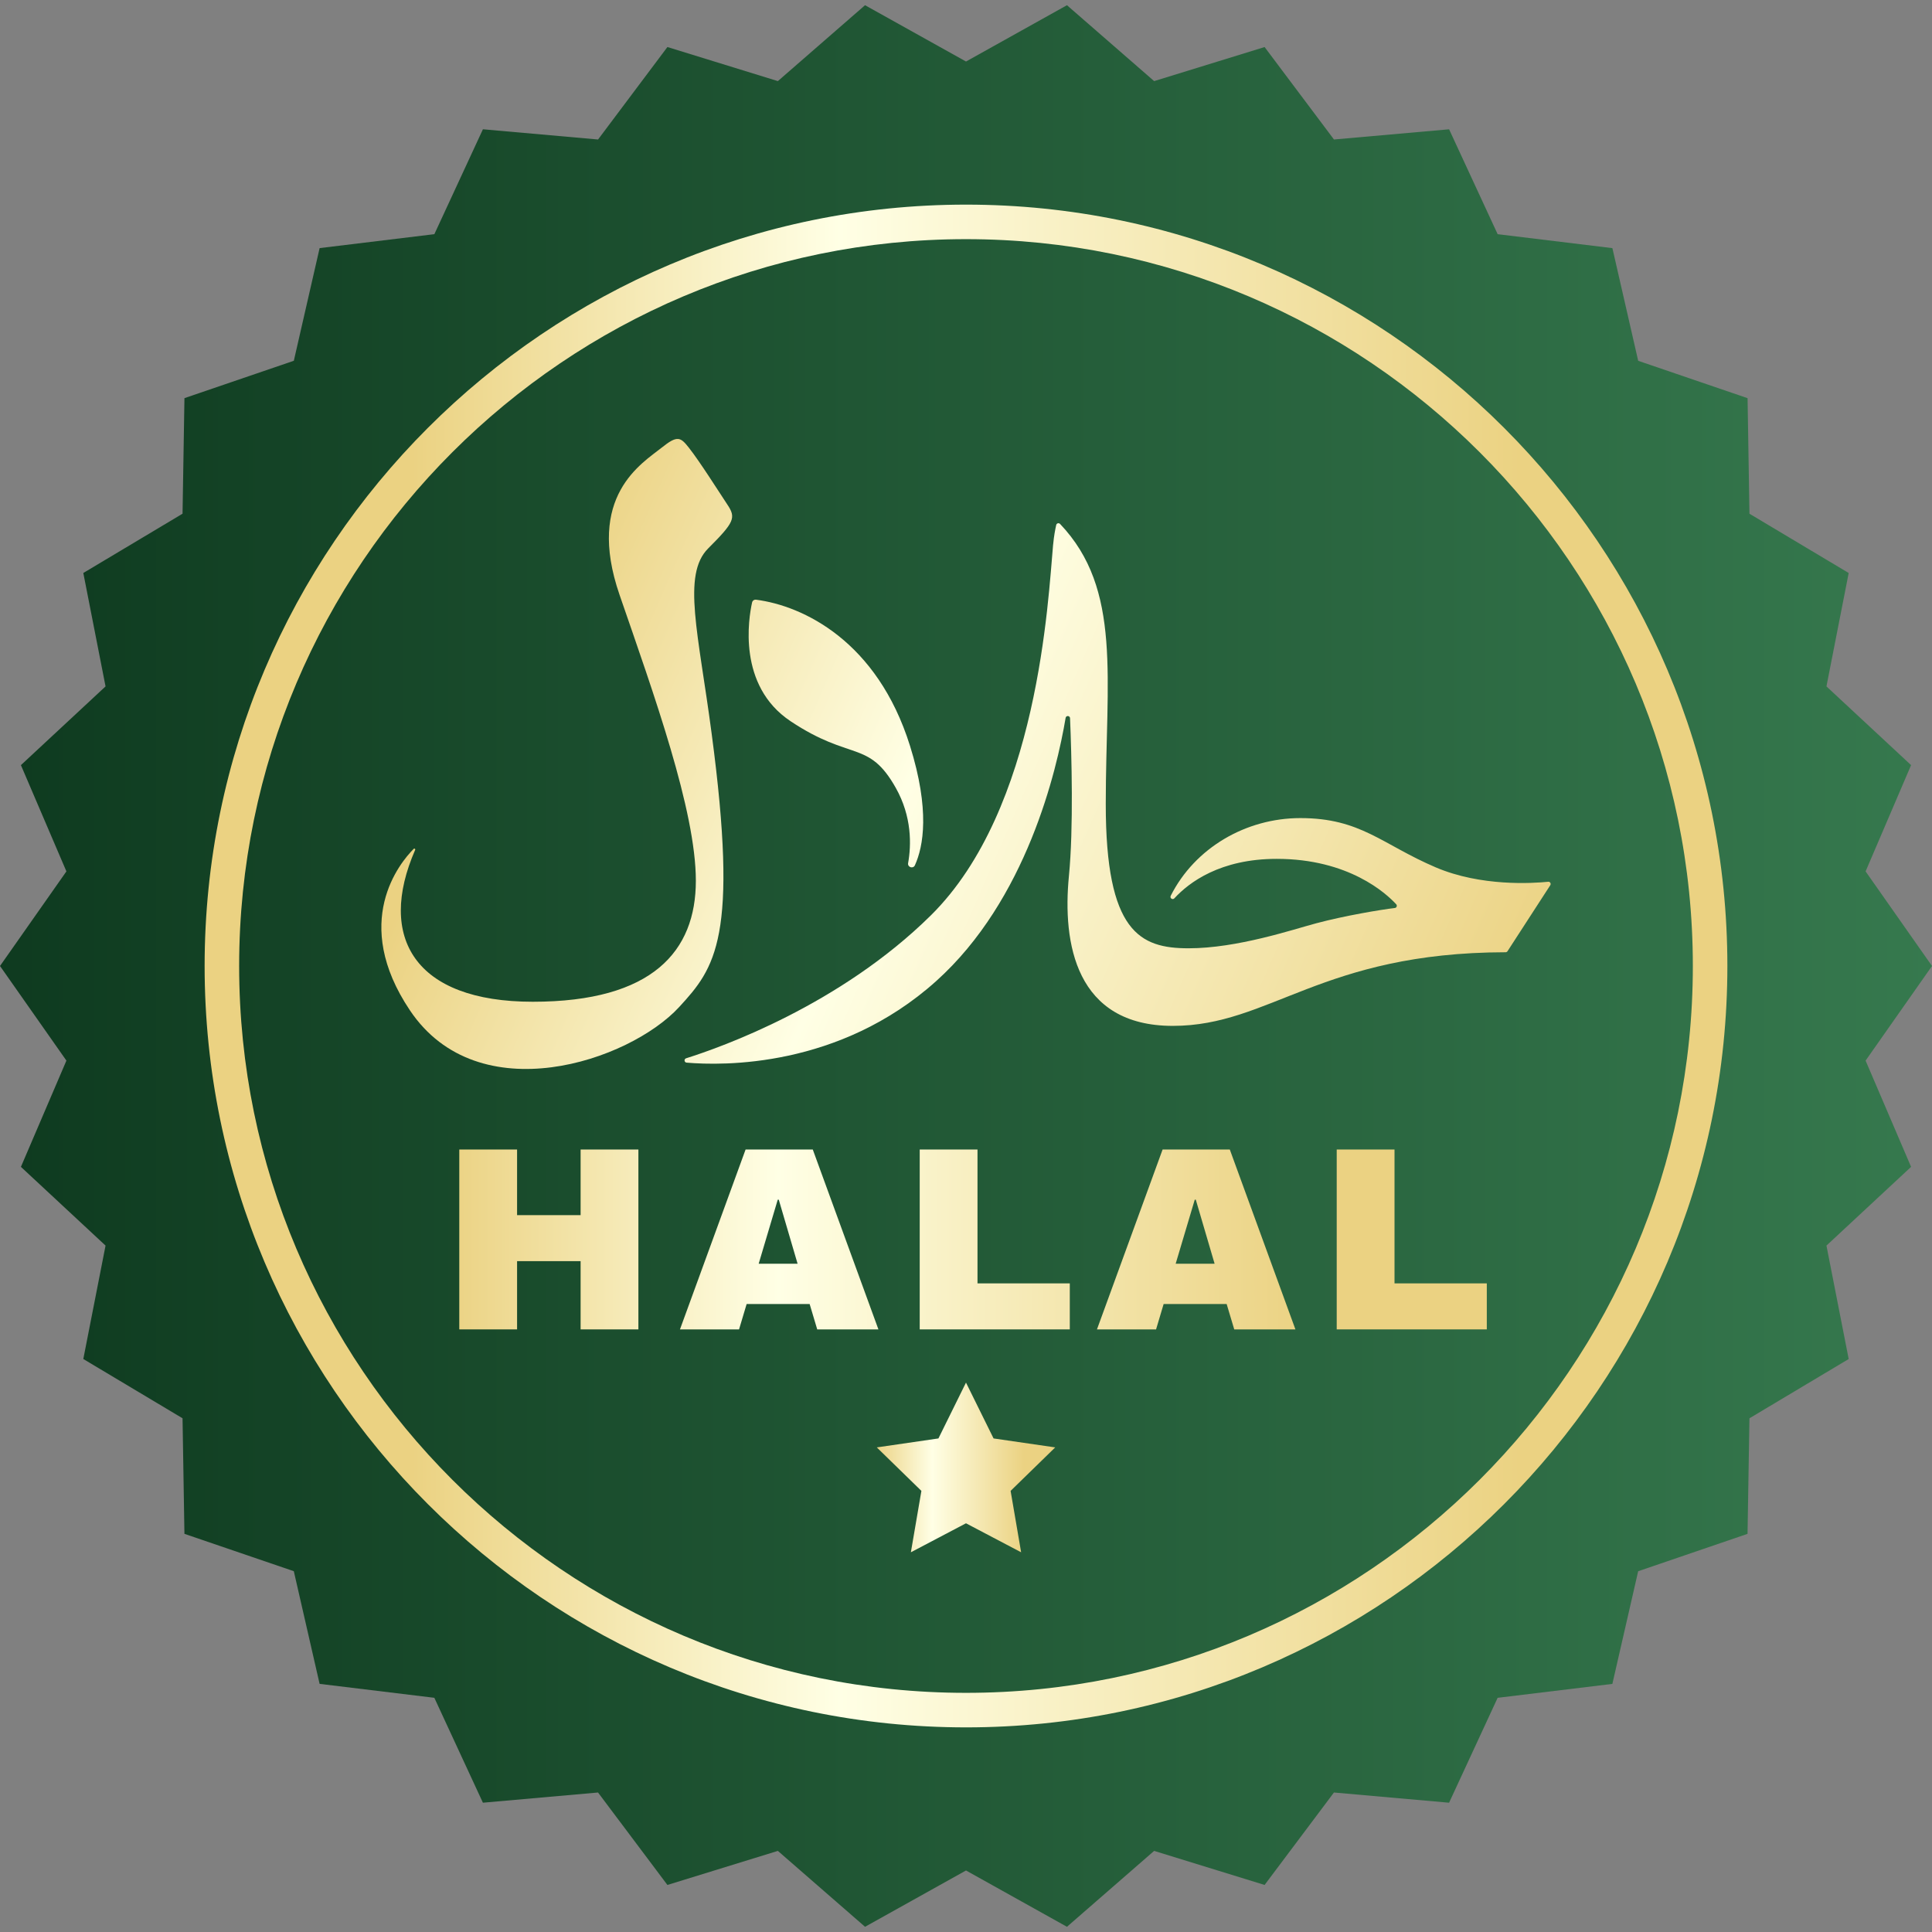 <?xml version="1.0" encoding="UTF-8"?>
<svg xmlns="http://www.w3.org/2000/svg" xmlns:xlink="http://www.w3.org/1999/xlink" viewBox="0 0 125.621 125.621">
  <rect x="0" y="0" width="125.621" height="125.621" fill="#808080" stroke="none"/>
  <defs>
    <style>
      .cls-1 {
        fill: url(#Gradient_bez_nazwy_23-4);
      }

      .cls-2 {
        fill: url(#Gradient_bez_nazwy_23-7);
      }

      .cls-3 {
        fill: url(#Gradient_bez_nazwy_23-10);
      }

      .cls-4 {
        fill: url(#Gradient_bez_nazwy_88);
      }

      .cls-5 {
        fill: url(#Gradient_bez_nazwy_23-8);
      }

      .cls-6 {
        fill: url(#Gradient_bez_nazwy_23-3);
      }

      .cls-7 {
        fill: url(#Gradient_bez_nazwy_23);
      }

      .cls-8 {
        fill: url(#Gradient_bez_nazwy_23-9);
      }

      .cls-9 {
        fill: url(#Gradient_bez_nazwy_23-5);
      }

      .cls-10 {
        fill: url(#Gradient_bez_nazwy_23-6);
      }

      .cls-11 {
        fill: url(#Gradient_bez_nazwy_23-2);
      }
    </style>
    <linearGradient id="Gradient_bez_nazwy_88" data-name="Gradient bez nazwy 88" x1="-726.929" y1="-391.654" x2="-725.929" y2="-391.654" gradientTransform="translate(91317.439 -49137.13) scale(125.621 -125.621)" gradientUnits="userSpaceOnUse">
      <stop offset="0" stop-color="#0e3a1f"/>
      <stop offset="1" stop-color="#36794e"/>
    </linearGradient>
    <linearGradient id="Gradient_bez_nazwy_23" data-name="Gradient bez nazwy 23" x1="13.305" y1="62.811" x2="112.316" y2="62.811" gradientTransform="matrix(1, 0, 0, 1, 0, 0)" gradientUnits="userSpaceOnUse">
      <stop offset=".136" stop-color="#ebd282"/>
      <stop offset=".417" stop-color="#ffffe5"/>
      <stop offset=".864" stop-color="#ebd282"/>
    </linearGradient>
    <linearGradient id="Gradient_bez_nazwy_23-2" data-name="Gradient bez nazwy 23" x1="55.046" y1="95.414" x2="68.403" y2="95.414" xlink:href="#Gradient_bez_nazwy_23"/>
    <linearGradient id="Gradient_bez_nazwy_23-3" data-name="Gradient bez nazwy 23" x1="19.581" y1="40.894" x2="107.71" y2="79.625" xlink:href="#Gradient_bez_nazwy_23"/>
    <linearGradient id="Gradient_bez_nazwy_23-4" data-name="Gradient bez nazwy 23" x1="22.759" y1="33.664" x2="110.887" y2="72.395" xlink:href="#Gradient_bez_nazwy_23"/>
    <linearGradient id="Gradient_bez_nazwy_23-5" data-name="Gradient bez nazwy 23" x1="21.669" y1="36.144" x2="109.797" y2="74.876" xlink:href="#Gradient_bez_nazwy_23"/>
    <linearGradient id="Gradient_bez_nazwy_23-6" data-name="Gradient bez nazwy 23" x1="18.554" y1="80.591" x2="95.477" y2="80.591" xlink:href="#Gradient_bez_nazwy_23"/>
    <linearGradient id="Gradient_bez_nazwy_23-7" data-name="Gradient bez nazwy 23" x1="18.554" y1="80.591" x2="95.477" y2="80.591" xlink:href="#Gradient_bez_nazwy_23"/>
    <linearGradient id="Gradient_bez_nazwy_23-8" data-name="Gradient bez nazwy 23" x1="18.554" y1="80.591" x2="95.477" y2="80.591" xlink:href="#Gradient_bez_nazwy_23"/>
    <linearGradient id="Gradient_bez_nazwy_23-9" data-name="Gradient bez nazwy 23" x1="18.554" y1="80.591" x2="95.477" y2="80.591" xlink:href="#Gradient_bez_nazwy_23"/>
    <linearGradient id="Gradient_bez_nazwy_23-10" data-name="Gradient bez nazwy 23" x1="18.554" y1="80.591" x2="95.477" y2="80.591" xlink:href="#Gradient_bez_nazwy_23"/>
  </defs>
  <g id="Background"/>
  <g id="Objects">
    <g>
      <g>
        <polygon points="125.621 62.81 121.303 68.962 124.261 75.871 118.758 80.99 120.204 88.365 113.751 92.219 113.627 99.733 106.516 102.163 104.838 109.489 97.378 110.394 94.221 117.215 86.735 116.551 82.225 122.562 75.043 120.347 69.375 125.282 62.811 121.621 56.246 125.282 50.577 120.347 43.396 122.562 38.885 116.551 31.399 117.214 28.241 110.393 20.781 109.487 19.104 102.161 11.992 99.732 11.869 92.218 5.417 88.364 6.863 80.99 1.36 75.871 4.318 68.962 0 62.81 4.318 56.659 1.36 49.749 6.863 44.631 5.417 37.256 11.869 33.402 11.993 25.888 19.105 23.458 20.782 16.132 28.243 15.226 31.4 8.406 38.886 9.07 43.396 3.058 50.577 5.274 56.246 .339 62.811 4 69.375 .339 75.044 5.274 82.226 3.059 86.736 9.07 94.222 8.407 97.379 15.227 104.84 16.134 106.517 23.46 113.629 25.889 113.752 33.403 120.204 37.257 118.758 44.631 124.261 49.749 121.303 56.659 125.621 62.81" style="fill: url(#Gradient_bez_nazwy_88);"/>
        <path d="M62.81,112.316c-27.297,0-49.505-22.208-49.505-49.506S35.513,13.305,62.81,13.305s49.506,22.208,49.506,49.505-22.208,49.506-49.506,49.506Zm0-96.766c-26.059,0-47.26,21.201-47.26,47.26s21.2,47.261,47.26,47.261,47.261-21.201,47.261-47.261S88.87,15.55,62.81,15.55Z" style="fill: url(#Gradient_bez_nazwy_23);"/>
      </g>
      <polygon points="62.81 89.898 64.603 93.529 68.611 94.112 65.711 96.939 66.395 100.931 62.81 99.046 59.226 100.931 59.91 96.939 57.01 94.112 61.018 93.529 62.81 89.898" style="fill: url(#Gradient_bez_nazwy_23-2);"/>
      <g>
        <path d="M43.022,29.107c-1.256,1.011-4.959,3.135-2.736,9.577,2.223,6.442,4.959,14.024,4.959,18.584s-2.793,7.867-10.603,7.867c-7.687,0-10.127-4.197-7.648-9.873,.027-.062-.047-.117-.095-.069-.9,.906-4.106,4.76-.238,10.512,4.446,6.613,14.251,3.306,17.501-.228,2.346-2.552,3.876-4.503,2.109-17.786-.855-6.499-1.938-10.318-.228-12.028,1.71-1.71,1.824-1.995,1.254-2.85-.57-.855-1.782-2.785-2.508-3.705-.537-.68-.741-.827-1.767,0Z" style="fill: url(#Gradient_bez_nazwy_23-3);"/>
        <path d="M49.156,38.993c-.12-.015-.229,.064-.255,.182-.223,1.001-.971,5.403,2.501,7.718,3.933,2.622,5.073,1.197,6.841,4.332,1.061,1.883,1.012,3.725,.804,4.896-.048,.27,.328,.389,.441,.14,.554-1.224,.988-3.592-.321-7.772-2.13-6.801-6.944-9.101-10.011-9.496Z" style="fill: url(#Gradient_bez_nazwy_23-4);"/>
        <path d="M68.475,35.407c-.328,3.587-.941,17.187-7.952,24.114-5.897,5.825-13.609,8.566-15.911,9.29-.151,.048-.127,.269,.032,.283,2.325,.201,9.931,.351,16.222-5.297,5.881-5.28,7.845-13.694,8.422-17.118,.029-.172,.28-.155,.288,.02,.1,2.413,.233,7.128-.073,10.257-.427,4.361,.427,9.748,6.755,9.748s9.648-4.767,21.64-4.788c.049,0,.095-.025,.122-.066l2.782-4.293c.066-.102-.014-.236-.135-.224-1.01,.103-4.369,.319-7.308-.934-3.506-1.496-4.874-3.206-8.807-3.206-3.534,0-6.861,1.933-8.431,5.055-.075,.149,.123,.286,.237,.163,.955-1.038,2.985-2.567,6.655-2.567,4.679,0,7.116,2.243,7.77,2.952,.081,.088,.03,.229-.088,.243-.914,.109-3.249,.497-5.116,.995-1.519,.405-5.13,1.625-8.294,1.625s-5.387-1.046-5.387-9.373c0-8.2,1.078-13.964-2.972-18.22-.08-.084-.225-.045-.25,.069-.065,.296-.146,.699-.199,1.273Z" style="fill: url(#Gradient_bez_nazwy_23-5);"/>
      </g>
      <g>
        <path d="M37.752,86.439v-4.438h-4.131v4.438h-3.758v-11.696h3.758v4.267h4.131v-4.267h3.757v11.696h-3.757Z" style="fill: url(#Gradient_bez_nazwy_23-6);"/>
        <path d="M53.137,86.439l-.493-1.649h-4.097l-.493,1.649h-3.842l4.267-11.696h4.369l4.268,11.696h-3.979Zm-3.808-4.268h2.532l-1.224-4.165h-.068l-1.24,4.165Z" style="fill: url(#Gradient_bez_nazwy_23-7);"/>
        <path d="M59.801,74.743h3.757v8.704h6.001v2.992h-9.758v-11.696Z" style="fill: url(#Gradient_bez_nazwy_23-8);"/>
        <path d="M80.252,86.439l-.493-1.649h-4.098l-.492,1.649h-3.843l4.268-11.696h4.369l4.267,11.696h-3.978Zm-3.809-4.268h2.533l-1.224-4.165h-.068l-1.241,4.165Z" style="fill: url(#Gradient_bez_nazwy_23-9);"/>
        <path d="M86.915,74.743h3.758v8.704h6.001v2.992h-9.759v-11.696Z" style="fill: url(#Gradient_bez_nazwy_23-10);"/>
      </g>
    </g>
  </g>
  <g id="Designed_by_Freepik" data-name="Designed by Freepik"/>
</svg>
